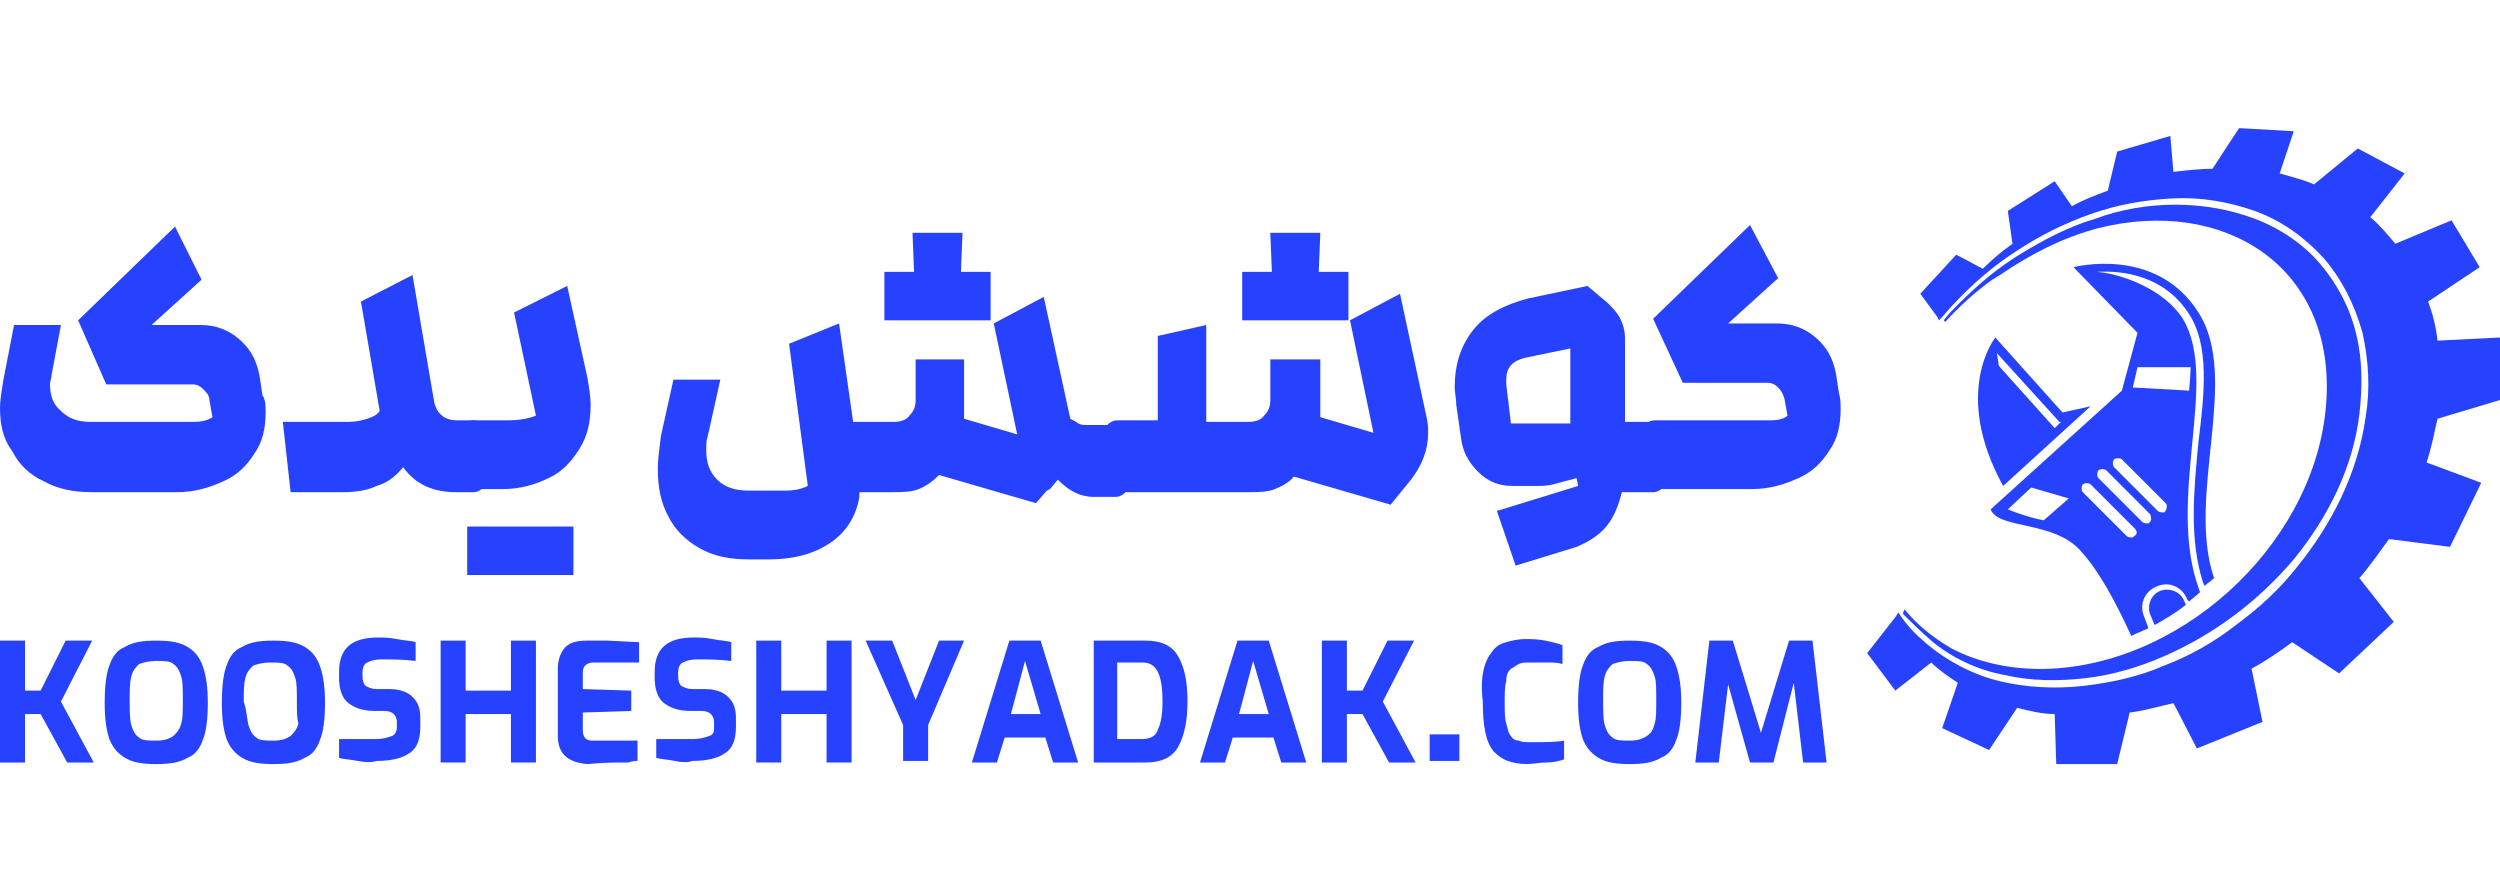 <?xml version="1.0" encoding="utf-8"?>
<!-- Generator: Adobe Illustrator 28.3.0, SVG Export Plug-In . SVG Version: 6.00 Build 0)  -->
<svg version="1.1" id="Layer_1" xmlns="http://www.w3.org/2000/svg" xmlns:xlink="http://www.w3.org/1999/xlink" x="0px" y="0px"
	 viewBox="0 0 160 57" style="enable-background:new 0 0 160 57;" xml:space="preserve">
<style type="text/css">
	.st0{fill:#2642FF;}
</style>
<g>
	<g>
		<path class="st0" d="M2.8,30.8c-0.9-0.4-1.6-1.1-2-1.9C0.2,28.1,0,27.2,0,26.1c0-0.5,0.1-1,0.2-1.7l0.7-3.6h3L3.3,24
			c0,0.2-0.1,0.4-0.1,0.6c0,0.7,0.2,1.3,0.7,1.7C4.4,26.8,5,27,5.8,27h6.6c0.5,0,0.9-0.1,1.2-0.3l-0.2-1.1c0-0.3-0.2-0.5-0.4-0.7
			c-0.2-0.2-0.4-0.3-0.7-0.3H6.8L5,20.5l6.2-6l1.7,3.4l-3.2,2.9h3.1c1,0,1.8,0.3,2.5,0.9c0.7,0.6,1.1,1.3,1.3,2.3l0.2,1.3
			C17,25.6,17,26,17,26.4c0,1-0.2,1.9-0.7,2.6c-0.5,0.8-1.1,1.4-2,1.8c-0.9,0.4-1.8,0.7-3,0.7H5.9C4.7,31.5,3.7,31.3,2.8,30.8z"/>
		<path class="st0" d="M23.5,26.8c0.3-0.1,0.6-0.2,0.8-0.5l-1.2-7l3.3-1.7l1.4,8.2c0.1,0.3,0.2,0.6,0.5,0.8c0.2,0.2,0.6,0.3,0.9,0.3
			h1.1c0.3,0,0.6,0.2,0.9,0.7c0.2,0.4,0.4,1,0.4,1.6c0,0.6-0.1,1.2-0.4,1.6c-0.2,0.4-0.5,0.7-0.9,0.7h-1.1c-1.5,0-2.6-0.5-3.4-1.6
			c-0.5,0.6-1,1-1.7,1.2c-0.6,0.3-1.4,0.4-2.2,0.4h-3.3L18.1,27h4.2C22.8,27,23.2,26.9,23.5,26.8z"/>
		<path class="st0" d="M29.4,30.8c-0.2-0.4-0.4-1-0.4-1.6c0-0.6,0.1-1.2,0.4-1.6c0.2-0.4,0.5-0.7,0.9-0.7h2.2c0.7,0,1.3-0.1,1.8-0.3
			l-1.4-6.6l3.4-1.7l1.3,5.9c0.1,0.6,0.2,1.2,0.2,1.7c0,1.1-0.2,2-0.7,2.8c-0.5,0.8-1.1,1.5-2,1.9c-0.8,0.4-1.8,0.7-2.9,0.7h-1.9
			C29.9,31.5,29.6,31.3,29.4,30.8z M29.9,33.7h6.8v3.1h-6.8V33.7z"/>
		<path class="st0" d="M46.1,24.3l-0.8,3.6c-0.1,0.3-0.1,0.5-0.1,0.9c0,0.8,0.2,1.4,0.7,1.9c0.5,0.5,1.2,0.7,2,0.7h2.4
			c0.5,0,1-0.1,1.4-0.3l-1.2-9.1l3.2-1.3l0.9,6.3h2.6c0.4,0,0.8-0.1,1-0.4c0.3-0.3,0.4-0.6,0.4-1v-2.6h3.1v2.8v1l3.4,1l-1.5-7.1
			l3.2-1.7l1.7,7.8c0.2,0.1,0.4,0.2,0.5,0.3c0.2,0.1,0.4,0.1,0.6,0.1h1.8c0.3,0,0.6,0.2,0.9,0.7c0.2,0.4,0.4,1,0.4,1.6
			c0,0.6-0.1,1.2-0.4,1.6c-0.2,0.4-0.5,0.7-0.9,0.7h-1.4c-0.9,0-1.6-0.4-2.3-1.1l-0.5,0.6L67,31.4l-0.7,0.8l-6.2-1.8
			c-0.4,0.4-0.8,0.7-1.3,0.9c-0.5,0.2-1.1,0.2-1.8,0.2H55c0,0.2,0,0.3,0,0.3c-0.2,1.2-0.8,2.2-1.8,2.9c-1,0.7-2.3,1.1-4,1.1h-1.3
			c-1.2,0-2.2-0.2-3.1-0.7c-0.9-0.5-1.6-1.2-2-2c-0.5-0.9-0.7-1.9-0.7-3.1c0-0.6,0.1-1.3,0.2-2.1l0.8-3.6H46.1z M61.5,17.4h1.9v3.1
			h-6.8v-3.1h1.9l-0.1-2.5h3.2L61.5,17.4z"/>
		<path class="st0" d="M81.6,31.3c-0.5,0.2-1.1,0.2-1.8,0.2h-8.3c-0.3,0-0.6-0.2-0.9-0.7c-0.2-0.4-0.4-1-0.4-1.6
			c0-0.6,0.1-1.2,0.4-1.6c0.2-0.4,0.5-0.7,0.9-0.7h2.6v-5.4l3.1-0.7V27h2.7c0.4,0,0.8-0.1,1-0.4c0.3-0.3,0.4-0.6,0.4-1v-2.6h3.2v2.9
			l0,0.8l3.4,1l-1.5-7.2l3.2-1.7l1.7,7.9c0.1,0.4,0.1,0.8,0.1,1c0,1.1-0.4,2.1-1.1,3l-1.3,1.6l-6.2-1.8
			C82.6,30.8,82.1,31.1,81.6,31.3z M84.4,17.4h1.9v3.1h-6.8v-3.1h1.9l-0.1-2.5h3.2L84.4,17.4z"/>
		<path class="st0" d="M106.7,27.6c0.2,0.4,0.4,1,0.4,1.6c0,0.6-0.1,1.2-0.4,1.6c-0.2,0.4-0.5,0.7-0.9,0.7h-2
			c-0.2,0.8-0.5,1.6-1,2.2c-0.5,0.6-1.2,1-1.9,1.3l-3.9,1.2l-1.2-3.5l3.9-1.2l1.3-0.4l-0.1-0.5L99.4,31c-0.4,0.1-0.7,0.1-1.1,0.1
			h-1.5c-0.9,0-1.6-0.3-2.2-0.9c-0.6-0.6-1-1.3-1.1-2.2l-0.3-2.1c0-0.4-0.1-0.8-0.1-1.1c0-1.5,0.4-2.7,1.2-3.7c0.8-1,2-1.6,3.5-2
			l3.8-0.8l1.3,1.1c0.3,0.3,0.6,0.6,0.8,1c0.2,0.4,0.3,0.8,0.3,1.3V27h1.9C106.2,27,106.5,27.2,106.7,27.6z M100.5,27.1v-4.8
			l-2.9,0.6c-0.8,0.2-1.2,0.6-1.2,1.4c0,0.2,0,0.3,0,0.3l0.3,2.5H100.5z"/>
		<path class="st0" d="M105,30.8c-0.2-0.4-0.4-1-0.4-1.6c0-0.6,0.1-1.2,0.4-1.6c0.2-0.4,0.5-0.7,0.9-0.7h7.5c0.4,0,0.8-0.1,1-0.3
			l-0.2-1.1c-0.1-0.3-0.2-0.5-0.4-0.7c-0.2-0.2-0.4-0.3-0.7-0.3h-5.4l-1.9-4.1l6.2-6l1.8,3.4l-3.2,2.9h3.1c1,0,1.8,0.3,2.5,0.9
			c0.7,0.6,1.1,1.3,1.3,2.3l0.2,1.3c0.1,0.3,0.1,0.7,0.1,1c0,1-0.2,1.9-0.7,2.6c-0.5,0.8-1.1,1.4-2,1.8c-0.9,0.4-1.8,0.7-3,0.7h-6.3
			C105.5,31.5,105.2,31.3,105,30.8z"/>
	</g>
	<g>
		<g>
			<path class="st0" d="M160,25.6v-4l-4,0.2c-0.1-0.9-0.3-1.7-0.6-2.5l3.3-2.2l-1.8-3l-3.6,1.5c-0.5-0.6-1-1.2-1.6-1.7l2.2-2.8
				l-3-1.6l-2.8,2.3c-0.7-0.3-1.5-0.5-2.2-0.7l0.9-2.7l-3.5-0.2l-1.7,2.6c-0.8,0-1.6,0.1-2.5,0.2l-0.2-2.3l-3.4,1l-0.6,2.5
				c-0.8,0.3-1.6,0.6-2.3,1l-1.1-1.6l-3,1.9l0.3,2.1c-0.7,0.5-1.3,1-1.9,1.6c0,0,0,0,0,0l0,0l-1.7-0.9l-2.3,2.5l1.1,1.5l0.1,0.2
				c0.3-0.3,0.6-0.7,0.9-1c1.2-1.3,2.6-2.5,4-3.4c1.5-1,3.1-1.8,4.8-2.4c1.7-0.6,3.4-0.9,5.2-1c1.8-0.1,3.6,0.2,5.3,0.8
				c1.7,0.6,3.2,1.7,4.4,3c1.2,1.4,2,3,2.5,4.8c0.4,1.8,0.5,3.6,0.2,5.4c-0.5,3.6-2.2,6.9-4.4,9.6c-1.1,1.4-2.4,2.6-3.9,3.7
				c-1.4,1.1-3,2-4.6,2.6c-1.6,0.7-3.4,1.1-5.2,1.3c-1.8,0.2-3.6,0.1-5.3-0.3c-1.7-0.4-3.4-1.3-4.7-2.4c-0.7-0.6-1.3-1.2-1.8-2
				c0,0,0,0,0,0l-0.2,0.3l-1.8,2.3l1.8,2.4l2.3-1.8c0.5,0.5,1.1,0.9,1.7,1.3l-1,2.9l3,1.4l1.8-2.7c0.8,0.2,1.6,0.4,2.4,0.4l0.1,3.2
				h3.9l0.8-3.3c0.9-0.1,1.9-0.4,2.8-0.6l1.5,2.9l4.2-1.7l-0.7-3.4c0.9-0.5,1.8-1.1,2.6-1.7l3,2l3.5-3.3L151,37
				c0.7-0.8,1.3-1.7,1.9-2.5l3.9,0.5l2-4.1l-3.5-1.3c0.3-0.9,0.5-1.9,0.7-2.8L160,25.6z"/>
			<path class="st0" d="M123.6,41c1.3,1.1,3,1.9,4.7,2.2c1.7,0.4,3.5,0.4,5.2,0.2c1.7-0.2,3.4-0.7,5-1.4c3.2-1.4,6-3.5,8.3-6.2
				c2.2-2.7,3.8-5.9,4.2-9.3c0.2-1.7,0.2-3.5-0.2-5.1c-0.4-1.7-1.2-3.2-2.3-4.5c-1.1-1.3-2.6-2.3-4.2-2.9c-1.6-0.6-3.3-0.9-5.1-0.9
				c-1.7,0-3.5,0.3-5.1,0.9c-1.7,0.5-3.2,1.3-4.7,2.2c-1.5,0.9-2.8,2-4.1,3.3c-0.3,0.3-0.6,0.6-0.9,1c0,0,0,0,0,0l0.1,0.1
				c0,0,0,0,0,0l0,0c0.9-1,1.9-1.9,3-2.7c0.2-0.1,0.3-0.2,0.5-0.3l0,0c0,0,0,0,0,0c1.9-1.3,4-2.4,6.3-3c8-2,15,2.4,14.6,10.8
				c-0.4,8.9-8.8,17-17.7,17.4c-2.4,0.1-4.6-0.4-6.3-1.3c-1.2-0.7-2.2-1.5-3-2.5l-0.1,0.2c0,0,0,0,0,0.1
				C122.3,39.8,122.9,40.4,123.6,41z"/>
		</g>
		<g>
			<path class="st0" d="M132,26.4l-4.3-4.8c0,0-2.8,3.5,0.5,9.5l5.6-5.1L132,26.4z M131.5,27.4l-3.5-3.9c-0.1-0.1-0.1-0.2-0.1-0.3
				l-0.1-0.6l4,4.4l0.1,0L131.5,27.4z"/>
			<g>
				<path class="st0" d="M139.9,38.7c-0.6,0.5-1.3,0.9-2,1.3l-0.3-0.7c-0.2-0.6,0.1-1.3,0.7-1.5c0.6-0.2,1.3,0.1,1.5,0.7L139.9,38.7
					z"/>
				<path class="st0" d="M140.7,20c-2.7-4.3-8-2.9-8-2.9l4.1,4.2l-1,3.7l-8.4,7.6c0.5,1.3,4.1,0.7,5.8,2.7c1.1,1.2,2.2,3.2,3.2,5.4
					c0.4-0.2,0.7-0.3,1.1-0.5l-0.3-0.8c-0.3-0.8,0.1-1.6,0.9-1.9c0.8-0.3,1.6,0.1,1.9,0.9l0.1,0.1c0.2-0.2,0.5-0.4,0.7-0.6l-0.1-0.3
					c-1-2.8-0.7-6.1-0.4-9.2c0.3-3.1,0.6-6-0.6-8c-1.2-1.9-4-2.9-5.5-3c1.6-0.1,4.3,0.2,5.9,2.7c1.3,2,1,5,0.6,8.2
					c-0.3,3.1-0.6,6.2,0.3,9l0.1,0.2c0.2-0.2,0.4-0.3,0.6-0.5C139.9,31.7,143.4,24.2,140.7,20z M130.8,33.3
					c-1.1-0.2-2.3-0.7-2.3-0.7l1.5-1.4l2.4,0.7L130.8,33.3z M136.6,34.3c0,0-0.1,0.1-0.1,0.1c-0.1,0-0.3,0-0.4-0.1l-2.8-2.8
					c-0.1-0.1-0.1-0.4,0-0.5c0.1-0.1,0.4-0.1,0.5,0l2.8,2.8C136.8,34,136.8,34.2,136.6,34.3z M137.6,33.4c0,0-0.1,0.1-0.1,0.1
					c-0.1,0-0.3,0-0.4-0.1l-2.8-2.8c-0.1-0.1-0.1-0.4,0-0.5c0.1-0.1,0.4-0.1,0.5,0l2.8,2.8C137.7,33.1,137.7,33.3,137.6,33.4z
					 M138.6,32.7c0,0-0.1,0.1-0.1,0.1c-0.1,0-0.3,0-0.4-0.1l-2.8-2.8c-0.1-0.1-0.1-0.4,0-0.5c0.1-0.1,0.4-0.1,0.5,0l2.8,2.8
					C138.7,32.3,138.7,32.5,138.6,32.7z M140.2,23.5c0,0,0,0.5-0.1,1.5l-3.6-0.2l0.3-1.3H140.2z"/>
			</g>
		</g>
	</g>
	<g>
		<path class="st0" d="M1.6,41v3.2h1L4.2,41h1.7l-2,3.9l2.1,3.9H4.3l-1.7-3.1h-1v3.1H0V41H1.6z"/>
		<path class="st0" d="M7,42.6c0.2-0.6,0.5-1,1-1.2c0.5-0.3,1.1-0.4,2-0.4c0.9,0,1.5,0.1,2,0.4c0.5,0.3,0.8,0.7,1,1.3
			c0.2,0.6,0.3,1.3,0.3,2.3c0,1-0.1,1.8-0.3,2.3c-0.2,0.6-0.5,1-1,1.2c-0.5,0.3-1.1,0.4-2,0.4c-0.9,0-1.5-0.1-2-0.4
			c-0.5-0.3-0.8-0.7-1-1.2c-0.2-0.6-0.3-1.3-0.3-2.3C6.7,43.9,6.8,43.1,7,42.6z M8.4,46.4c0.1,0.3,0.2,0.6,0.5,0.8
			c0.2,0.2,0.6,0.2,1.1,0.2c0.5,0,0.8-0.1,1.1-0.3c0.2-0.2,0.4-0.4,0.5-0.8c0.1-0.3,0.1-0.8,0.1-1.5c0-0.7,0-1.2-0.1-1.5
			c-0.1-0.3-0.2-0.6-0.5-0.8c-0.2-0.2-0.6-0.2-1.1-0.2c-0.5,0-0.8,0.1-1.1,0.2c-0.2,0.2-0.4,0.4-0.5,0.8c-0.1,0.4-0.1,0.9-0.1,1.5
			C8.3,45.5,8.3,46,8.4,46.4z"/>
		<path class="st0" d="M14.5,42.6c0.2-0.6,0.5-1,1-1.2c0.5-0.3,1.1-0.4,2-0.4c0.9,0,1.5,0.1,2,0.4c0.5,0.3,0.8,0.7,1,1.3
			c0.2,0.6,0.3,1.3,0.3,2.3c0,1-0.1,1.8-0.3,2.3c-0.2,0.6-0.5,1-1,1.2c-0.5,0.3-1.1,0.4-2,0.4c-0.9,0-1.5-0.1-2-0.4
			c-0.5-0.3-0.8-0.7-1-1.2c-0.2-0.6-0.3-1.3-0.3-2.3C14.2,43.9,14.3,43.1,14.5,42.6z M15.9,46.4c0.1,0.3,0.2,0.6,0.5,0.8
			c0.2,0.2,0.6,0.2,1.1,0.2c0.5,0,0.8-0.1,1.1-0.3c0.2-0.2,0.4-0.4,0.5-0.8C19,46,19,45.5,19,44.9c0-0.7,0-1.2-0.1-1.5
			c-0.1-0.3-0.2-0.6-0.5-0.8c-0.2-0.2-0.6-0.2-1.1-0.2c-0.5,0-0.8,0.1-1.1,0.2c-0.2,0.2-0.4,0.4-0.5,0.8c-0.1,0.4-0.1,0.9-0.1,1.5
			C15.8,45.5,15.8,46,15.9,46.4z"/>
		<path class="st0" d="M22.9,48.7c-0.5-0.1-0.9-0.1-1.2-0.2v-1.2l0.3,0c0.1,0,0.4,0,0.8,0c0.4,0,0.8,0,1.3,0c0.4,0,0.7-0.1,1-0.2
			c0.2-0.1,0.3-0.3,0.3-0.6v-0.3c0-0.2-0.1-0.4-0.2-0.5c-0.1-0.1-0.3-0.2-0.6-0.2H24c-0.8,0-1.3-0.2-1.7-0.5
			c-0.4-0.3-0.6-0.9-0.6-1.6v-0.4c0-1.5,0.8-2.2,2.5-2.2c0.3,0,0.7,0,1.2,0.1c0.5,0.1,0.9,0.1,1.2,0.2v1.2c-0.8-0.1-1.6-0.1-2.2-0.1
			c-0.4,0-0.7,0.1-0.9,0.2c-0.2,0.1-0.3,0.3-0.3,0.7v0.2c0,0.3,0.1,0.5,0.2,0.6c0.2,0.1,0.4,0.2,0.7,0.2h0.8c0.7,0,1.2,0.2,1.5,0.5
			c0.4,0.4,0.5,0.8,0.5,1.4v0.5c0,0.8-0.2,1.4-0.7,1.7c-0.4,0.3-1.1,0.5-2.1,0.5C23.8,48.8,23.4,48.8,22.9,48.7z"/>
		<path class="st0" d="M29.8,41v3.2h2.9V41h1.6v7.8h-1.6v-3.1h-2.9v3.1h-1.6V41H29.8z"/>
		<path class="st0" d="M35.7,47.1v-4.3c0-0.6,0.2-1.1,0.5-1.4c0.3-0.3,0.8-0.4,1.3-0.4l1.4,0l2,0.1v1.3H38c-0.4,0-0.7,0.2-0.7,0.6
			v1.1l3.1,0.1v1.3l-3.1,0.1v1.1c0,0.5,0.2,0.7,0.6,0.7h2.9v1.3c-0.1,0-0.3,0-0.6,0.1l-0.4,0c-0.4,0-1.1,0-2.2,0.1
			C36.3,48.8,35.7,48.2,35.7,47.1z"/>
		<path class="st0" d="M43.2,48.7c-0.5-0.1-0.9-0.1-1.2-0.2v-1.2l0.3,0c0.1,0,0.4,0,0.8,0c0.4,0,0.8,0,1.3,0c0.4,0,0.7-0.1,1-0.2
			s0.3-0.3,0.3-0.6v-0.3c0-0.2-0.1-0.4-0.2-0.5c-0.1-0.1-0.3-0.2-0.6-0.2h-0.7c-0.8,0-1.3-0.2-1.7-0.5c-0.4-0.3-0.6-0.9-0.6-1.6
			v-0.4c0-1.5,0.8-2.2,2.5-2.2c0.3,0,0.7,0,1.2,0.1c0.5,0.1,0.9,0.1,1.2,0.2v1.2c-0.8-0.1-1.6-0.1-2.2-0.1c-0.4,0-0.7,0.1-0.9,0.2
			c-0.2,0.1-0.3,0.3-0.3,0.7v0.2c0,0.3,0.1,0.5,0.2,0.6c0.2,0.1,0.4,0.2,0.7,0.2h0.8c0.7,0,1.2,0.2,1.5,0.5c0.4,0.4,0.5,0.8,0.5,1.4
			v0.5c0,0.8-0.2,1.4-0.7,1.7c-0.4,0.3-1.1,0.5-2.1,0.5C44.1,48.8,43.6,48.8,43.2,48.7z"/>
		<path class="st0" d="M50,41v3.2h2.9V41h1.6v7.8h-1.6v-3.1H50v3.1h-1.6V41H50z"/>
		<path class="st0" d="M57.1,41l1.5,3.8l1.5-3.8h1.6l-2.3,5.4v2.3h-1.6v-2.3L55.4,41H57.1z"/>
		<path class="st0" d="M64.6,41h2l2.4,7.8h-1.6l-0.5-1.6h-2.6l-0.5,1.6h-1.6L64.6,41z M65.6,42.3l-0.9,3.4h1.9L65.6,42.3z"/>
		<path class="st0" d="M75.4,42c0.4,0.7,0.6,1.6,0.6,2.9c0,1.2-0.2,2.2-0.6,2.9c-0.4,0.7-1.1,1-2.1,1H70V41h3.3
			C74.3,41,75,41.3,75.4,42z M74.1,46.7c0.2-0.4,0.3-1,0.3-1.8c0-0.9-0.1-1.5-0.3-1.9c-0.2-0.4-0.5-0.6-1-0.6h-1.6v4.9h1.6
			C73.6,47.3,74,47.1,74.1,46.7z"/>
		<path class="st0" d="M79.2,41h2l2.4,7.8H82l-0.5-1.6h-2.6l-0.5,1.6h-1.6L79.2,41z M80.2,42.3l-0.9,3.4h1.9L80.2,42.3z"/>
		<path class="st0" d="M86.2,41v3.2h1l1.6-3.2h1.7l-2,3.9l2.1,3.9h-1.7l-1.7-3.1h-1v3.1h-1.6V41H86.2z"/>
		<path class="st0" d="M91.5,47h1.9v1.7h-1.9V47z"/>
		<path class="st0" d="M95.5,41.7c0.2-0.3,0.5-0.5,0.9-0.6c0.3-0.1,0.8-0.2,1.2-0.2c0.4,0,0.8,0,1.3,0.1c0.5,0.1,0.9,0.2,1.1,0.3
			v1.2c-0.3-0.1-0.6-0.1-1-0.1c-0.4,0-0.8,0-1.1,0c-0.3,0-0.5,0-0.7,0.1c-0.2,0.1-0.3,0.2-0.5,0.3c-0.2,0.2-0.3,0.4-0.3,0.8
			c-0.1,0.3-0.1,0.8-0.1,1.4c0,0.5,0,1,0.1,1.3c0.1,0.3,0.1,0.6,0.3,0.8c0.1,0.2,0.3,0.3,0.5,0.3c0.2,0.1,0.4,0.1,0.8,0.1
			c0.9,0,1.6,0,2.1-0.1v1.2c-0.3,0.1-0.7,0.2-1.1,0.2c-0.5,0-0.9,0.1-1.3,0.1c-0.5,0-0.9-0.1-1.2-0.2c-0.3-0.1-0.6-0.3-0.9-0.6
			c-0.5-0.6-0.7-1.6-0.7-3.2C94.7,43.3,95,42.3,95.5,41.7z"/>
		<path class="st0" d="M101.3,42.6c0.2-0.6,0.5-1,1-1.2c0.5-0.3,1.1-0.4,2-0.4c0.9,0,1.5,0.1,2,0.4c0.5,0.3,0.8,0.7,1,1.3
			c0.2,0.6,0.3,1.3,0.3,2.3c0,1-0.1,1.8-0.3,2.3c-0.2,0.6-0.5,1-1,1.2c-0.5,0.3-1.1,0.4-2,0.4c-0.9,0-1.5-0.1-2-0.4
			c-0.5-0.3-0.8-0.7-1-1.2c-0.2-0.6-0.3-1.3-0.3-2.3C101,43.9,101.1,43.1,101.3,42.6z M102.7,46.4c0.1,0.3,0.2,0.6,0.5,0.8
			c0.2,0.2,0.6,0.2,1.1,0.2c0.5,0,0.8-0.1,1.1-0.3s0.4-0.4,0.5-0.8c0.1-0.3,0.1-0.8,0.1-1.5c0-0.7,0-1.2-0.1-1.5
			c-0.1-0.3-0.2-0.6-0.5-0.8c-0.2-0.2-0.6-0.2-1.1-0.2c-0.5,0-0.8,0.1-1.1,0.2c-0.2,0.2-0.4,0.4-0.5,0.8c-0.1,0.4-0.1,0.9-0.1,1.5
			C102.6,45.5,102.6,46,102.7,46.4z"/>
		<path class="st0" d="M109.4,41h1.5l1.8,5.9l1.8-5.9h1.5l0.9,7.8h-1.5l-0.6-5.1l-1.3,5.1h-1.5l-1.4-5l-0.6,5h-1.5L109.4,41z"/>
	</g>
</g>
</svg>

